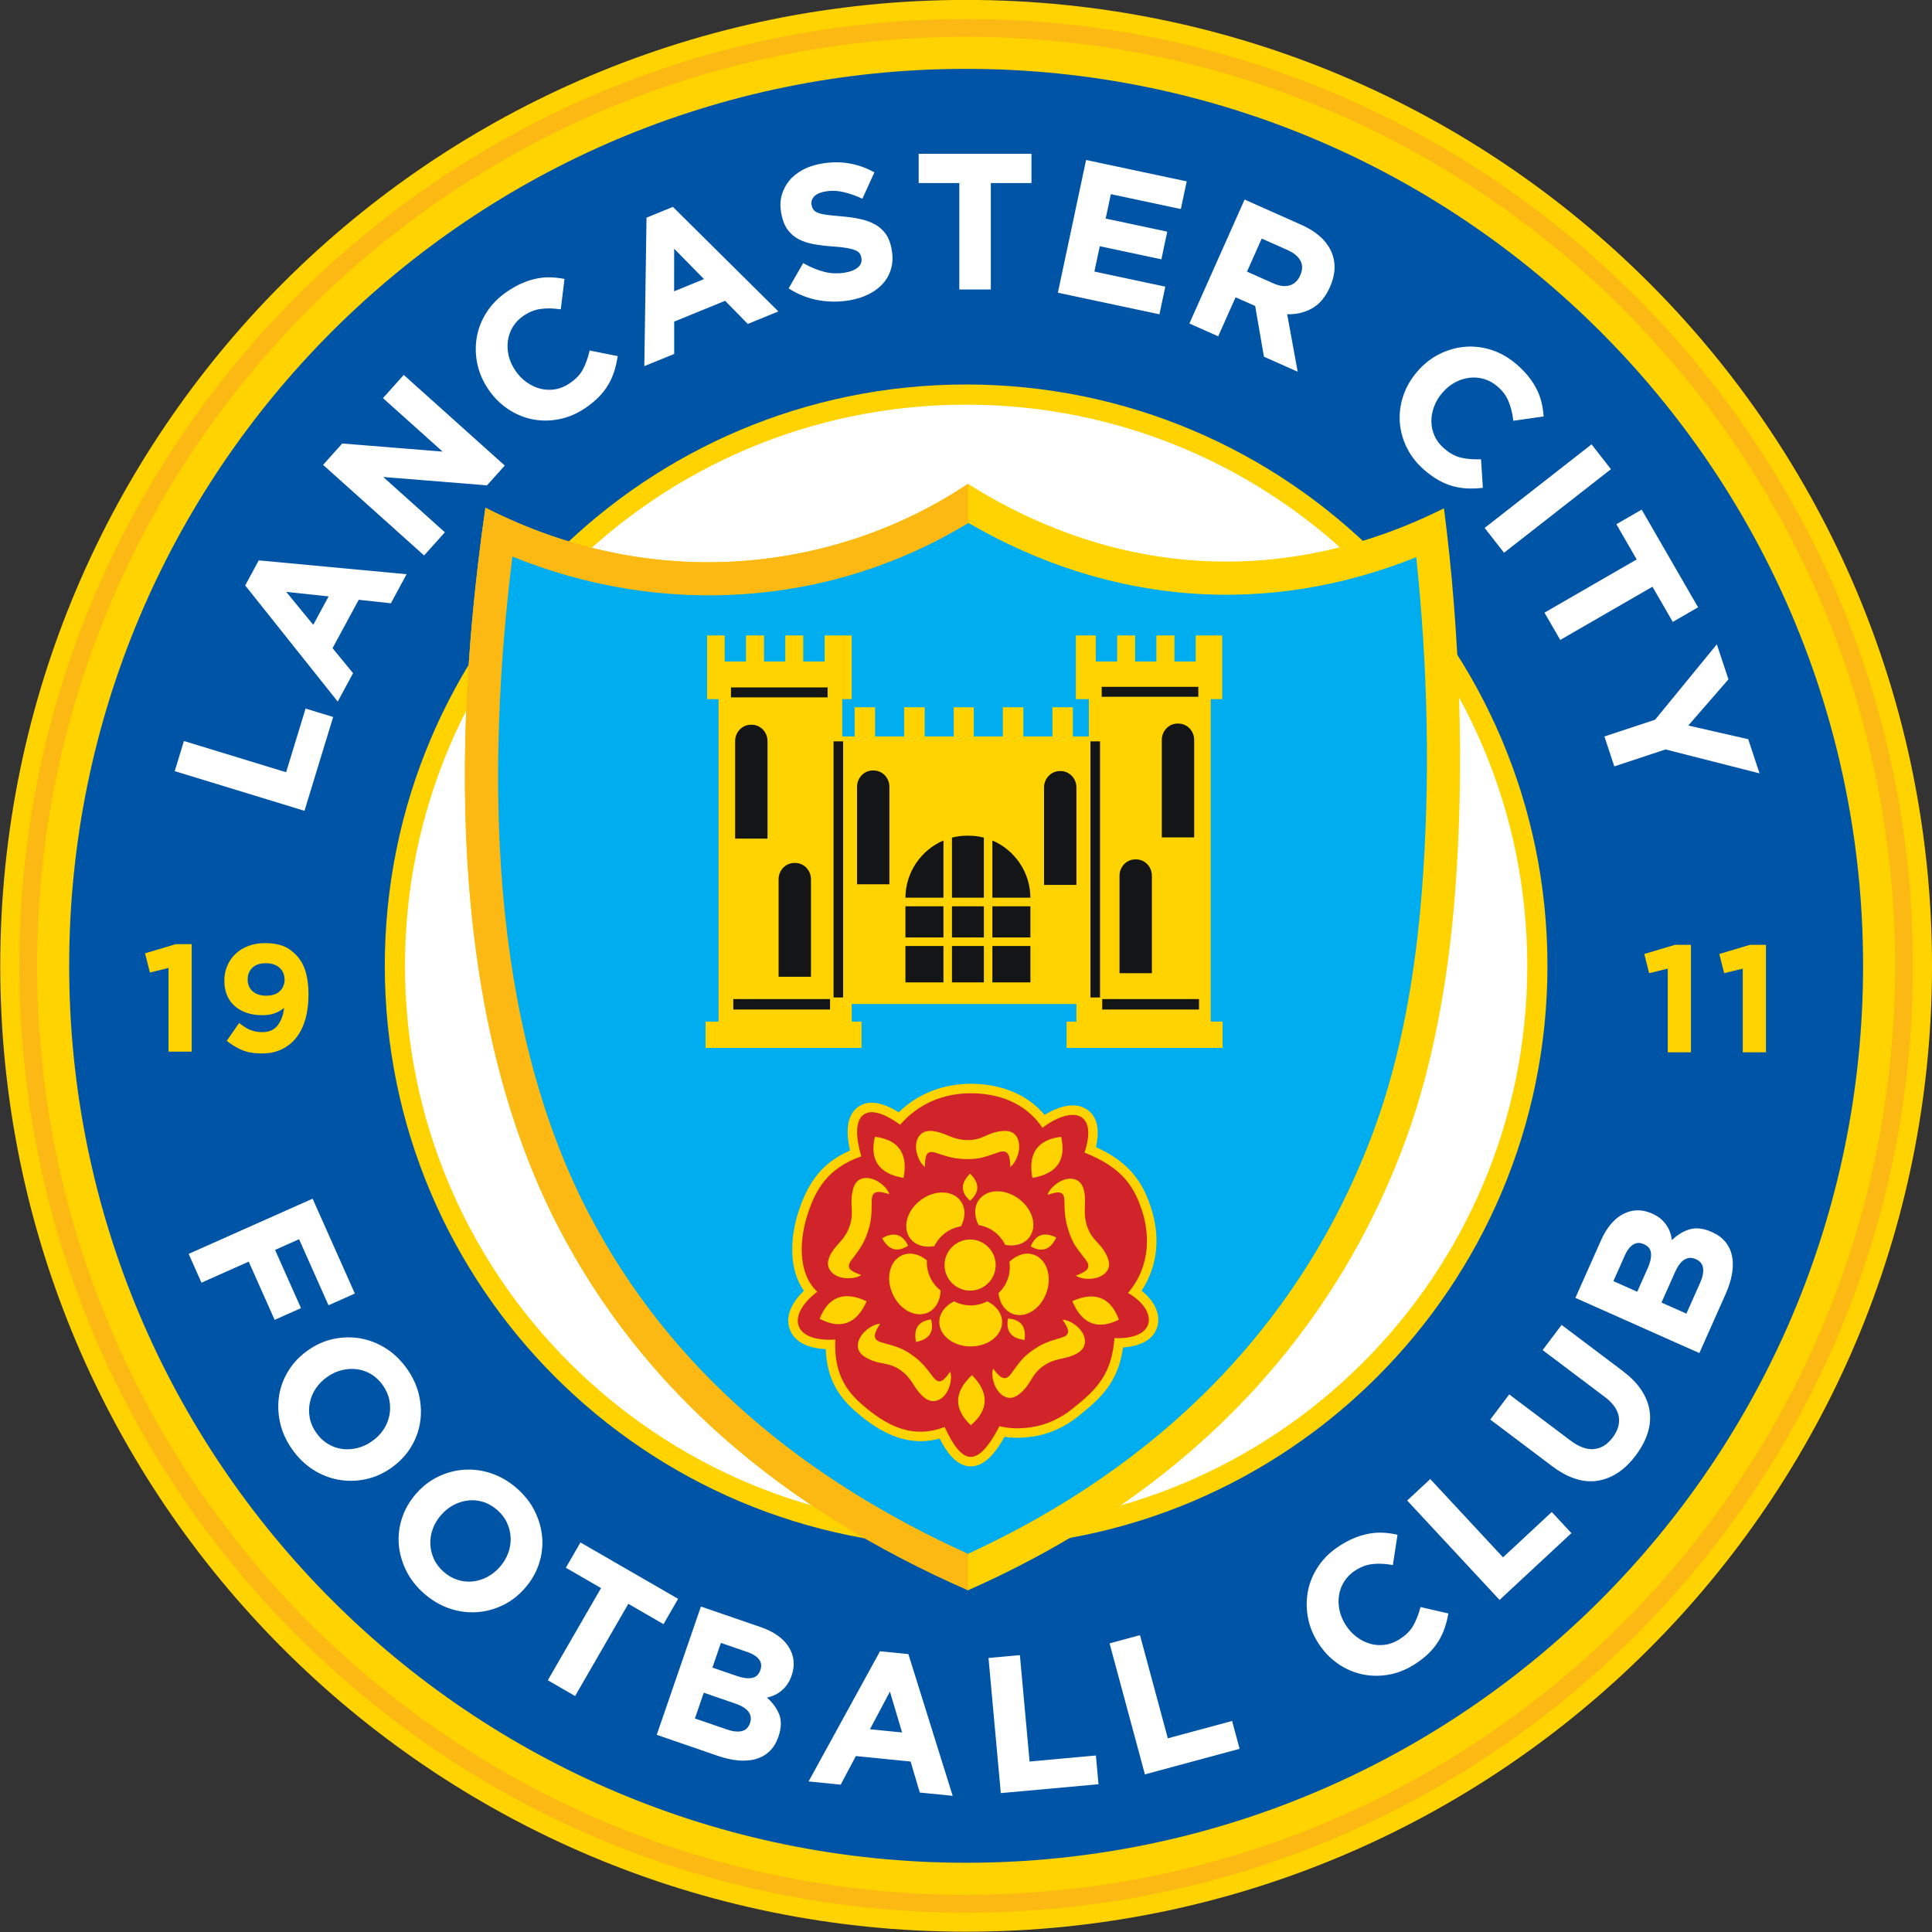 <?xml version="1.0" encoding="UTF-8"?>
<svg xmlns="http://www.w3.org/2000/svg" xmlns:xlink="http://www.w3.org/1999/xlink" width="567pt" height="567pt" viewBox="0 0 567 567" version="1.1">
<rect x="0" y="0" width="567" height="567" fill="#333333" stroke="none"/>
<g id="surface1">
<path style=" stroke:none;fill-rule:evenodd;fill:rgb(100%,82.812%,0%);fill-opacity:1;" d="M 283.535 -0.02 C 440.09 -0.02 567.004 126.891 567.004 283.445 C 567.004 439.996 440.09 566.91 283.535 566.91 C 126.984 566.91 0.07 439.996 0.07 283.445 C 0.07 126.891 126.984 -0.02 283.535 -0.02 Z M 283.535 -0.02 "/>
<path style=" stroke:none;fill-rule:evenodd;fill:rgb(98.827%,72.069%,7.446%);fill-opacity:1;" d="M 283.535 5.582 C 436.996 5.582 561.398 129.984 561.398 283.445 C 561.398 436.902 436.996 561.309 283.535 561.309 C 130.078 561.309 5.676 436.902 5.676 283.445 C 5.676 129.984 130.078 5.582 283.535 5.582 Z M 283.535 5.582 "/>
<path style=" stroke:none;fill-rule:evenodd;fill:rgb(100%,82.812%,0%);fill-opacity:1;" d="M 283.535 10.805 C 434.109 10.805 556.176 132.871 556.176 283.445 C 556.176 434.02 434.109 556.082 283.535 556.082 C 132.965 556.082 10.898 434.02 10.898 283.445 C 10.898 132.871 132.965 10.805 283.535 10.805 Z M 283.535 10.805 "/>
<path style=" stroke:none;fill-rule:evenodd;fill:rgb(0%,32.935%,64.647%);fill-opacity:1;" d="M 283.535 20.207 C 428.922 20.207 546.773 138.062 546.773 283.445 C 546.773 428.828 428.922 546.68 283.535 546.68 C 138.156 546.68 20.301 428.828 20.301 283.445 C 20.301 138.062 138.156 20.207 283.535 20.207 Z M 283.535 20.207 "/>
<path style=" stroke:none;fill-rule:evenodd;fill:rgb(100%,82.812%,0%);fill-opacity:1;" d="M 283.535 112.84 C 377.758 112.84 454.141 189.223 454.141 283.445 C 454.141 377.668 377.758 454.051 283.535 454.051 C 189.312 454.051 112.93 377.668 112.93 283.445 C 112.93 189.223 189.312 112.84 283.535 112.84 Z M 283.535 112.84 "/>
<path style=" stroke:none;fill-rule:evenodd;fill:rgb(100%,100%,100%);fill-opacity:1;" d="M 283.535 118.758 C 374.488 118.758 448.223 192.492 448.223 283.445 C 448.223 374.398 374.488 448.129 283.535 448.129 C 192.586 448.129 118.852 374.398 118.852 283.445 C 118.852 192.492 192.586 118.758 283.535 118.758 Z M 283.535 118.758 "/>
<path style=" stroke:none;fill-rule:evenodd;fill:rgb(100%,82.812%,0%);fill-opacity:1;" d="M 142.461 149.004 C 192.422 174.504 245.785 167.59 284.074 141.996 C 328.367 169.895 377.879 172.113 423.77 149.176 C 428.465 185.492 429.898 225.219 427.008 262.297 C 424.965 288.5 420.32 313.387 412.438 334.816 C 391.52 391.66 349.172 437.926 284.109 466.699 C 229.129 442.602 188.496 407.539 163.969 360.297 C 135.965 306.352 130.363 232.891 142.461 149.004 Z M 142.461 149.004 "/>
<path style=" stroke:none;fill-rule:evenodd;fill:rgb(98.827%,72.069%,7.446%);fill-opacity:1;" d="M 142.461 149.004 C 192.422 174.504 245.785 167.59 284.074 141.996 L 284.074 466.684 C 229.113 442.586 188.492 407.531 163.969 360.297 C 135.965 306.352 130.363 232.891 142.461 149.004 Z M 142.461 149.004 "/>
<path style=" stroke:none;fill-rule:evenodd;fill:rgb(0%,67.772%,93.359%);fill-opacity:1;" d="M 284.215 153.473 C 243.48 178.258 194.121 181.129 150.379 163.34 C 142.613 226.211 143.32 299.363 172.621 355.801 C 196.945 402.652 236.66 434.48 284.09 456.012 C 339.535 430.488 381.98 389.344 403.285 331.449 C 411.426 309.332 415.465 284.969 417.285 261.539 C 419.801 229.312 419.059 195.891 415.637 163.523 C 371.773 181.141 325.641 177.543 284.215 153.473 Z M 284.215 153.473 "/>
<path style=" stroke:none;fill-rule:evenodd;fill:rgb(100%,82.812%,0%);fill-opacity:1;" d="M 242.336 395.938 C 238.047 395.73 233.344 394.379 231.785 390.117 C 230.242 385.902 232.848 381.777 235.93 378.809 C 231.191 372.156 232.02 362.449 234.508 355.074 C 237.371 346.59 241.535 341.102 249.461 337.664 C 248.434 333.211 248.051 327.473 251.926 324.789 C 255.516 322.309 260.215 324.219 263.77 326.445 C 269.344 320.91 276.969 318.066 284.879 318.066 C 293.246 318.066 301.215 320.836 306.562 327.191 C 310.422 324.859 315.562 323.004 319.297 325.812 C 322.609 328.312 322.527 332.824 321.633 336.656 C 328.266 339.641 333.328 343.723 336.402 350.738 C 336.922 351.93 337.371 353.152 337.781 354.387 C 340.555 362.723 339.844 371.559 335.031 378.789 C 336.34 379.828 337.516 381.047 338.402 382.441 C 339.699 384.473 340.355 386.91 339.68 389.281 C 338.426 393.684 333.805 395.176 329.574 395.461 C 329.129 398.703 328.23 401.863 326.633 404.762 C 324.09 409.398 320.539 412.332 316.516 415.582 C 312.633 418.715 308.02 420.895 303.062 421.613 C 300.301 422.012 297.535 422.109 294.797 421.691 C 292.59 425.645 289.145 430.605 284.551 430.344 C 280.48 430.109 277.652 425.867 275.777 422.191 C 267.262 424.527 259.785 421.316 252.895 415.754 C 249.879 413.32 247.234 410.781 245.316 407.363 C 243.32 403.809 242.477 399.93 242.336 395.938 Z M 242.336 395.938 "/>
<path style=" stroke:none;fill-rule:evenodd;fill:rgb(82.031%,13.719%,16.479%);fill-opacity:1;" d="M 277.227 418.777 C 267.988 422.402 260.59 418.387 254.645 413.586 C 249.41 409.359 244.652 404.402 245.133 393.133 C 232.664 393.91 230.633 386.129 239.859 379.102 C 233.684 373.285 234.828 362.84 237.148 355.961 C 239.406 349.266 242.727 342.891 252.785 339.348 C 249.078 327.047 253.922 322.566 264.191 330.102 C 267.648 325.973 274.441 320.852 284.879 320.852 C 295.316 320.852 302.172 325.312 305.922 330.973 C 315.223 324.113 322.18 326.641 318.277 338.266 C 329.684 342.773 332.91 348.559 335.141 355.266 C 337.172 361.371 338.098 371.125 331.051 379.449 C 339.898 384.551 339.617 393.199 327.055 392.711 C 326.754 397.035 325.785 400.523 324.195 403.418 C 321.715 407.938 317.953 410.836 314.766 413.414 C 311.238 416.262 307.09 418.215 302.664 418.855 C 299.641 419.293 296.488 419.371 293.32 418.547 C 286.805 431.09 282.367 429.973 277.227 418.777 Z M 277.227 418.777 "/>
<path style=" stroke:none;fill-rule:evenodd;fill:rgb(100%,82.812%,0%);fill-opacity:1;" d="M 284.711 363.766 C 288.848 363.766 292.211 367.125 292.211 371.266 C 292.211 375.41 288.848 378.77 284.711 378.77 C 280.562 378.77 277.203 375.41 277.203 371.266 C 277.203 367.125 280.562 363.766 284.711 363.766 Z M 284.711 363.766 "/>
<path style=" stroke:none;fill-rule:evenodd;fill:rgb(100%,82.812%,0%);fill-opacity:1;" d="M 294.098 387.996 C 294.098 385.426 292.355 383.176 289.738 381.91 C 288.285 382.676 286.633 383.105 284.879 383.105 C 283.129 383.105 281.473 382.676 280.023 381.91 C 277.406 383.176 275.66 385.426 275.66 387.996 C 275.66 391.949 279.789 395.156 284.879 395.156 C 289.973 395.156 294.098 391.949 294.098 387.996 Z M 294.098 387.996 "/>
<path style=" stroke:none;fill-rule:evenodd;fill:rgb(100%,82.812%,0%);fill-opacity:1;" d="M 272.309 385.211 C 274.648 384.148 275.977 381.633 276.047 378.727 C 274.754 377.719 273.672 376.395 272.949 374.797 C 272.223 373.199 271.934 371.516 272.027 369.879 C 269.797 368.02 267.023 367.363 264.684 368.426 C 261.09 370.059 259.879 375.141 261.98 379.777 C 264.086 384.414 268.711 386.848 272.309 385.211 Z M 272.309 385.211 "/>
<path style=" stroke:none;fill-rule:evenodd;fill:rgb(100%,82.812%,0%);fill-opacity:1;" d="M 267.109 363.426 C 268.641 365.484 271.387 366.254 274.238 365.703 C 274.949 364.223 276.016 362.891 277.422 361.84 C 278.828 360.793 280.41 360.152 282.031 359.898 C 283.379 357.324 283.43 354.477 281.895 352.414 C 279.535 349.242 274.309 349.137 270.227 352.18 C 266.145 355.219 264.746 360.254 267.109 363.426 Z M 267.109 363.426 "/>
<path style=" stroke:none;fill-rule:evenodd;fill:rgb(100%,82.812%,0%);fill-opacity:1;" d="M 297.328 385.637 C 294.902 384.785 293.352 382.395 293.027 379.508 C 294.23 378.391 295.184 376.973 295.766 375.32 C 296.344 373.664 296.484 371.961 296.242 370.34 C 298.301 368.285 301.004 367.387 303.43 368.238 C 307.16 369.547 308.816 374.5 307.133 379.305 C 305.449 384.109 301.059 386.945 297.328 385.637 Z M 297.328 385.637 "/>
<path style=" stroke:none;fill-rule:evenodd;fill:rgb(100%,82.812%,0%);fill-opacity:1;" d="M 302.129 363.078 C 300.594 365.137 297.852 365.902 294.996 365.352 C 294.289 363.875 293.223 362.539 291.816 361.492 C 290.41 360.445 288.824 359.805 287.211 359.551 C 285.859 356.977 285.809 354.129 287.34 352.066 C 289.703 348.895 294.926 348.789 299.012 351.832 C 303.094 354.871 304.492 359.906 302.129 363.078 Z M 302.129 363.078 "/>
<path style=" stroke:none;fill-rule:evenodd;fill:rgb(100%,82.812%,0%);fill-opacity:1;" d="M 284.695 352.391 C 281.906 349.91 281.836 347.266 284.695 344.441 C 287.562 347.266 287.488 349.91 284.695 352.391 Z M 284.695 352.391 "/>
<path style=" stroke:none;fill-rule:evenodd;fill:rgb(100%,82.812%,0%);fill-opacity:1;" d="M 266.52 365.602 C 263.355 367.586 260.797 366.918 258.887 363.379 C 262.398 361.418 264.922 362.227 266.52 365.602 Z M 266.52 365.602 "/>
<path style=" stroke:none;fill-rule:evenodd;fill:rgb(100%,82.812%,0%);fill-opacity:1;" d="M 273.254 387.223 C 274.191 390.84 272.777 393.078 268.828 393.828 C 268.02 389.891 269.551 387.73 273.254 387.223 Z M 273.254 387.223 "/>
<path style=" stroke:none;fill-rule:evenodd;fill:rgb(100%,82.812%,0%);fill-opacity:1;" d="M 295.824 386.961 C 299.551 387.215 301.227 389.262 300.688 393.246 C 296.695 392.77 295.133 390.633 295.824 386.961 Z M 295.824 386.961 "/>
<path style=" stroke:none;fill-rule:evenodd;fill:rgb(100%,82.812%,0%);fill-opacity:1;" d="M 302.492 365.805 C 303.914 362.352 306.387 361.41 309.996 363.184 C 308.277 366.82 305.754 367.625 302.492 365.805 Z M 302.492 365.805 "/>
<path style=" stroke:none;fill-rule:evenodd;fill:rgb(100%,82.812%,0%);fill-opacity:1;" d="M 284.055 340.176 C 280.32 340.176 278.324 339.543 274.648 338.336 C 271.648 337.348 271.527 339.473 271.422 342.457 C 269.754 341.242 268.816 338.324 268.816 336.586 C 268.816 335.078 269.273 333.906 269.992 333.109 C 271.355 331.594 273.34 331.777 275.023 332.156 C 278.023 332.828 280.008 334.594 284.055 334.594 C 288.258 334.594 289.621 332.543 293.426 332.02 C 295.074 331.793 296.977 331.703 298.199 333.348 C 298.766 334.109 299.117 335.184 299.117 336.586 C 299.117 338.324 298.184 341.242 296.512 342.457 C 296.406 339.473 296.109 337.176 293.113 338.16 C 289.434 339.371 287.789 340.176 284.055 340.176 Z M 284.055 340.176 "/>
<path style=" stroke:none;fill-rule:evenodd;fill:rgb(100%,82.812%,0%);fill-opacity:1;" d="M 254.629 361.676 C 253.414 365.207 252.227 366.723 249.887 369.809 C 247.984 372.328 249.953 373.129 252.742 374.199 C 251.051 375.387 247.988 375.32 246.34 374.758 C 244.922 374.27 243.961 373.453 243.434 372.52 C 242.445 370.734 243.262 368.922 244.164 367.449 C 245.773 364.832 248.031 363.691 249.344 359.863 C 250.715 355.887 249.387 353.758 250.129 349.988 C 250.445 348.355 250.977 346.527 252.93 345.902 C 253.84 345.613 254.965 345.633 256.289 346.086 C 257.938 346.652 260.395 348.48 261.004 350.457 C 258.141 349.586 255.871 349.121 255.836 352.277 C 255.785 356.148 255.84 358.141 254.629 361.676 Z M 254.629 361.676 "/>
<path style=" stroke:none;fill-rule:evenodd;fill:rgb(100%,82.812%,0%);fill-opacity:1;" d="M 267.297 397.414 C 270.379 399.523 271.52 401.078 273.871 404.152 C 275.789 406.66 277.09 404.977 278.859 402.57 C 279.555 404.52 278.676 407.453 277.691 408.887 C 276.844 410.133 275.801 410.84 274.762 411.094 C 272.777 411.574 271.246 410.301 270.07 409.039 C 267.973 406.789 267.477 404.309 264.137 402.023 C 260.672 399.648 258.387 400.57 254.953 398.852 C 253.465 398.105 251.844 397.109 251.762 395.062 C 251.727 394.109 252.047 393.027 252.84 391.871 C 253.816 390.434 256.234 388.555 258.301 388.496 C 256.699 391.02 255.648 393.082 258.68 393.961 C 262.395 395.043 264.215 395.305 267.297 397.414 Z M 267.297 397.414 "/>
<path style=" stroke:none;fill-rule:evenodd;fill:rgb(100%,82.812%,0%);fill-opacity:1;" d="M 302.961 396.344 C 306.012 394.195 307.867 393.668 311.57 392.543 C 314.59 391.625 313.469 389.816 311.84 387.312 C 313.906 387.348 316.344 389.199 317.348 390.621 C 318.215 391.852 318.512 393.078 318.383 394.141 C 318.141 396.164 316.41 397.152 314.816 397.812 C 311.977 398.988 309.477 398.586 306.172 400.91 C 302.727 403.328 302.789 405.789 299.98 408.406 C 298.758 409.539 297.258 410.707 295.312 410.066 C 294.41 409.766 293.504 409.09 292.699 407.941 C 291.695 406.52 290.781 403.598 291.453 401.641 C 293.254 404.023 294.816 405.734 296.703 403.203 C 299.02 400.098 299.902 398.488 302.961 396.344 Z M 302.961 396.344 "/>
<path style=" stroke:none;fill-rule:evenodd;fill:rgb(100%,82.812%,0%);fill-opacity:1;" d="M 313.82 361.859 C 312.602 358.328 312.434 356.227 312.379 352.355 C 312.336 349.199 310.285 349.773 307.43 350.648 C 308.035 348.672 310.488 346.84 312.133 346.273 C 313.559 345.781 314.816 345.832 315.801 346.25 C 317.68 347.047 318.152 348.98 318.344 350.695 C 318.688 353.75 317.781 356.215 319.098 360.039 C 320.469 364.016 322.848 364.633 324.59 368.059 C 325.34 369.547 326.047 371.312 324.887 373.004 C 324.352 373.789 323.449 374.473 322.129 374.93 C 320.477 375.496 317.422 375.566 315.723 374.379 C 318.512 373.309 320.59 372.277 318.676 369.766 C 316.34 366.684 315.035 365.387 313.82 361.859 Z M 313.82 361.859 "/>
<path style=" stroke:none;fill-rule:evenodd;fill:rgb(100%,82.812%,0%);fill-opacity:1;" d="M 265.172 345.695 C 266.59 338.371 263.508 334.445 256.766 333.617 C 255.195 340.227 257.805 344.477 265.172 345.695 Z M 265.172 345.695 "/>
<path style=" stroke:none;fill-rule:evenodd;fill:rgb(100%,82.812%,0%);fill-opacity:1;" d="M 254.34 381.902 C 247.598 378.703 243.027 380.703 240.547 387.027 C 246.555 390.199 251.324 388.727 254.34 381.902 Z M 254.34 381.902 "/>
<path style=" stroke:none;fill-rule:evenodd;fill:rgb(100%,82.812%,0%);fill-opacity:1;" d="M 285.258 403.566 C 279.797 408.645 279.965 413.633 284.922 418.277 C 290.09 413.867 290.484 408.891 285.258 403.566 Z M 285.258 403.566 "/>
<path style=" stroke:none;fill-rule:evenodd;fill:rgb(100%,82.812%,0%);fill-opacity:1;" d="M 314.703 381.848 C 317.555 388.742 322.289 390.324 328.371 387.297 C 326.039 380.918 321.516 378.809 314.703 381.848 Z M 314.703 381.848 "/>
<path style=" stroke:none;fill-rule:evenodd;fill:rgb(100%,82.812%,0%);fill-opacity:1;" d="M 302.984 345.676 C 310.348 344.477 312.973 340.234 311.422 333.621 C 304.676 334.426 301.59 338.344 302.984 345.676 Z M 302.984 345.676 "/>
<path style=" stroke:none;fill-rule:evenodd;fill:rgb(100%,82.812%,0%);fill-opacity:1;" d="M 249.965 294.656 L 249.965 299.82 L 252.844 299.82 L 252.844 307.539 L 207.066 307.539 L 207.066 299.82 L 210.879 299.82 L 210.879 205.184 L 207.516 205.184 L 207.516 186.484 L 212.684 186.484 L 212.684 194.129 L 218.922 194.129 L 218.922 186.484 L 224.227 186.484 L 224.227 194.129 L 230.469 194.129 L 230.469 186.484 L 235.738 186.484 L 235.738 194.129 L 242.016 194.129 L 242.016 186.484 L 249.953 186.484 L 249.953 205.184 L 247.18 205.184 L 247.18 216.129 L 250.82 216.129 L 250.82 207.562 L 256.82 207.562 L 256.82 216.129 L 265.348 216.129 L 265.348 207.562 L 271.379 207.562 L 271.379 216.129 L 279.91 216.129 L 279.91 207.562 L 285.777 207.562 L 285.777 216.129 L 294.309 216.129 L 294.309 207.562 L 300.34 207.562 L 300.34 216.129 L 308.867 216.129 L 308.867 207.562 L 314.867 207.562 L 314.867 216.129 L 319.551 216.129 L 319.551 205.184 L 315.734 205.184 L 315.734 186.484 L 321.59 186.484 L 321.59 194.129 L 327.859 194.129 L 327.859 186.484 L 333.129 186.484 L 333.129 194.129 L 339.371 194.129 L 339.371 186.484 L 344.676 186.484 L 344.676 194.129 L 350.914 194.129 L 350.914 186.484 L 358.691 186.484 L 358.691 205.184 L 355.328 205.184 L 355.328 299.82 L 358.797 299.82 L 358.797 307.539 L 313.02 307.539 L 313.02 299.82 L 315.895 299.82 L 315.895 294.656 Z M 249.965 294.656 "/>
<path style=" stroke:none;fill-rule:evenodd;fill:rgb(7.835%,8.228%,8.617%);fill-opacity:1;" d="M 214.523 204.66 L 242.887 204.66 L 242.887 201.746 L 214.523 201.746 Z M 214.523 204.66 "/>
<path style=" stroke:none;fill-rule:evenodd;fill:rgb(7.835%,8.228%,8.617%);fill-opacity:1;" d="M 215.203 296.27 L 243.602 296.27 L 243.602 293.211 L 215.203 293.211 Z M 215.203 296.27 "/>
<path style=" stroke:none;fill-rule:evenodd;fill:rgb(7.835%,8.228%,8.617%);fill-opacity:1;" d="M 215.746 246.105 L 225.246 246.105 L 225.246 217.488 C 225.246 214.855 223.172 212.699 220.637 212.699 L 220.359 212.699 C 217.82 212.699 215.746 214.855 215.746 217.488 Z M 215.746 246.105 "/>
<path style=" stroke:none;fill-rule:evenodd;fill:rgb(7.835%,8.228%,8.617%);fill-opacity:1;" d="M 228.504 286.66 L 238.004 286.66 L 238.004 258.043 C 238.004 255.41 235.926 253.254 233.391 253.254 L 233.113 253.254 C 230.578 253.254 228.504 255.41 228.504 258.043 Z M 228.504 286.66 "/>
<path style=" stroke:none;fill-rule:evenodd;fill:rgb(7.835%,8.228%,8.617%);fill-opacity:1;" d="M 251.523 259.523 L 261.023 259.523 L 261.023 230.906 C 261.023 228.273 258.949 226.121 256.41 226.121 L 256.133 226.121 C 253.598 226.121 251.523 228.273 251.523 230.906 Z M 251.523 259.523 "/>
<path style=" stroke:none;fill-rule:evenodd;fill:rgb(7.835%,8.228%,8.617%);fill-opacity:1;" d="M 279.383 275.117 L 288.746 275.117 L 288.746 265.98 L 279.383 265.98 Z M 276.887 265.98 L 265.723 265.98 L 265.723 275.117 L 276.887 275.117 Z M 276.887 277.637 L 265.723 277.637 L 265.723 288.312 L 276.887 288.312 Z M 279.383 288.312 L 288.746 288.312 L 288.746 277.637 L 279.383 277.637 Z M 302.402 277.637 L 291.238 277.637 L 291.238 288.312 L 302.402 288.312 Z M 302.402 265.98 L 291.238 265.98 L 291.238 275.117 L 302.402 275.117 Z M 291.238 246.668 L 291.238 263.457 L 302.402 263.457 C 302.359 255.922 297.754 249.426 291.238 246.668 Z M 279.383 263.457 L 288.742 263.457 L 288.742 245.82 C 287.312 245.449 285.812 245.254 284.27 245.254 L 283.855 245.254 C 282.312 245.254 280.812 245.449 279.383 245.82 Z M 265.723 263.457 L 276.887 263.457 L 276.887 246.668 C 270.379 249.426 265.766 255.922 265.723 263.457 Z M 265.723 263.457 "/>
<path style=" stroke:none;fill-rule:evenodd;fill:rgb(7.835%,8.228%,8.617%);fill-opacity:1;" d="M 323.324 204.484 L 351.684 204.484 L 351.684 201.57 L 323.324 201.57 Z M 323.324 204.484 "/>
<path style=" stroke:none;fill-rule:evenodd;fill:rgb(7.835%,8.228%,8.617%);fill-opacity:1;" d="M 320.023 292.734 L 322.832 292.734 L 322.832 217.574 L 320.023 217.574 Z M 320.023 292.734 "/>
<path style=" stroke:none;fill-rule:evenodd;fill:rgb(7.835%,8.228%,8.617%);fill-opacity:1;" d="M 244.633 292.734 L 247.441 292.734 L 247.441 217.574 L 244.633 217.574 Z M 244.633 292.734 "/>
<path style=" stroke:none;fill-rule:evenodd;fill:rgb(7.835%,8.228%,8.617%);fill-opacity:1;" d="M 323.484 296.27 L 351.883 296.27 L 351.883 293.211 L 323.484 293.211 Z M 323.484 296.27 "/>
<path style=" stroke:none;fill-rule:evenodd;fill:rgb(7.835%,8.228%,8.617%);fill-opacity:1;" d="M 350.465 245.754 L 340.965 245.754 L 340.965 217.141 C 340.965 214.504 343.039 212.352 345.574 212.352 L 345.852 212.352 C 348.387 212.352 350.465 214.504 350.465 217.141 Z M 350.465 245.754 "/>
<path style=" stroke:none;fill-rule:evenodd;fill:rgb(7.835%,8.228%,8.617%);fill-opacity:1;" d="M 338.055 285.613 L 328.555 285.613 L 328.555 256.996 C 328.555 254.363 330.629 252.211 333.172 252.211 L 333.445 252.211 C 335.98 252.211 338.055 254.363 338.055 256.996 Z M 338.055 285.613 "/>
<path style=" stroke:none;fill-rule:evenodd;fill:rgb(7.835%,8.228%,8.617%);fill-opacity:1;" d="M 315.906 259.699 L 306.406 259.699 L 306.406 231.082 C 306.406 228.449 308.48 226.293 311.016 226.293 L 311.297 226.293 C 313.828 226.293 315.906 228.449 315.906 231.082 Z M 315.906 259.699 "/>
<path style=" stroke:none;fill-rule:evenodd;fill:rgb(100%,82.812%,0%);fill-opacity:1;" d="M 42.566 279.777 L 43.996 285.414 L 49.461 284.07 L 49.461 308.637 L 56.258 308.637 L 56.258 277.094 L 51.559 277.094 Z M 42.566 279.777 "/>
<path style=" stroke:none;fill-rule:evenodd;fill:rgb(100%,82.812%,0%);fill-opacity:1;" d="M 90.535 292.035 C 90.535 290.484 90.445 289.098 90.266 287.875 C 90.09 286.652 89.84 285.562 89.508 284.609 C 89.18 283.656 88.789 282.82 88.344 282.102 C 87.895 281.387 87.391 280.746 86.82 280.18 C 86.227 279.582 85.613 279.07 84.988 278.637 C 84.363 278.203 83.691 277.852 82.977 277.586 C 82.258 277.316 81.477 277.113 80.629 276.98 C 79.773 276.848 78.832 276.781 77.785 276.781 C 76.023 276.781 74.406 277.055 72.93 277.605 C 71.457 278.16 70.191 278.926 69.148 279.91 C 68.105 280.895 67.293 282.059 66.715 283.402 C 66.129 284.742 65.84 286.203 65.84 287.785 C 65.84 289.398 66.098 290.828 66.621 292.082 C 67.145 293.332 67.898 294.395 68.883 295.258 C 69.867 296.121 71.043 296.785 72.414 297.25 C 73.789 297.711 75.328 297.941 77.023 297.941 C 78.395 297.941 79.605 297.75 80.648 297.359 C 81.691 296.973 82.602 296.449 83.379 295.793 C 83.137 297.914 82.504 299.629 81.477 300.941 C 80.445 302.254 78.965 302.91 77.023 302.91 C 75.68 302.91 74.488 302.691 73.445 302.262 C 72.402 301.828 71.312 301.148 70.18 300.223 L 66.555 305.457 C 67.898 306.562 69.379 307.457 70.984 308.145 C 72.594 308.828 74.547 309.172 76.844 309.172 C 79.086 309.172 81.051 308.754 82.754 307.918 C 84.453 307.086 85.879 305.922 87.023 304.43 C 88.172 302.938 89.043 301.141 89.641 299.039 C 90.238 296.934 90.535 294.602 90.535 292.035 Z M 83.512 287.516 C 83.512 288.891 83.043 290.016 82.102 290.895 C 81.164 291.773 79.844 292.215 78.141 292.215 C 76.441 292.215 75.109 291.781 74.137 290.918 C 73.168 290.051 72.684 288.902 72.684 287.473 C 72.684 286.039 73.145 284.887 74.07 284.004 C 74.996 283.125 76.309 282.684 78.008 282.684 C 79.738 282.684 81.09 283.133 82.059 284.027 C 83.027 284.922 83.512 286.086 83.512 287.516 Z M 83.512 287.516 "/>
<path style=" stroke:none;fill-rule:evenodd;fill:rgb(100%,82.812%,0%);fill-opacity:1;" d="M 482.562 279.973 L 483.992 285.609 L 489.453 284.27 L 489.453 308.832 L 496.254 308.832 L 496.254 277.289 L 491.555 277.289 Z M 482.562 279.973 "/>
<path style=" stroke:none;fill-rule:evenodd;fill:rgb(100%,82.812%,0%);fill-opacity:1;" d="M 504.578 279.973 L 506.008 285.609 L 511.465 284.27 L 511.465 308.832 L 518.266 308.832 L 518.266 277.289 L 513.57 277.289 Z M 504.578 279.973 "/>
<path style=" stroke:none;fill-rule:evenodd;fill:rgb(100%,100%,100%);fill-opacity:1;" d="M 83.969 226.637 L 89.68 207.949 L 97.777 210.422 L 89.359 237.957 L 51.277 226.312 L 53.98 217.469 Z M 105.277 176.023 L 97.594 190.23 L 103.621 197.562 L 99.117 205.898 L 71.961 171.816 L 75.934 164.457 L 119.328 168.52 L 114.715 177.051 Z M 96.441 175.035 L 84.008 173.703 L 91.93 183.375 Z M 112.473 139.984 L 130.559 156.215 L 124.461 163.016 L 94.816 136.422 L 100.441 130.156 L 129.898 132.539 L 112.391 116.836 L 118.496 110.031 L 148.137 136.629 L 142.922 142.438 Z M 181.234 104.809 C 181.008 106.234 180.688 107.645 180.254 109.02 C 179.82 110.379 179.234 111.68 178.512 112.906 C 177.742 114.215 176.801 115.406 175.742 116.492 C 174.527 117.738 173.133 118.836 171.691 119.809 C 169.363 121.375 166.816 122.496 164.059 123.031 C 161.465 123.539 158.844 123.57 156.254 123.051 C 153.664 122.535 151.266 121.504 149.07 120.039 C 146.773 118.504 144.863 116.543 143.316 114.254 L 143.254 114.16 C 141.715 111.879 140.617 109.379 140.062 106.68 C 139.531 104.094 139.477 101.473 139.941 98.875 C 140.414 96.238 141.426 93.785 142.883 91.539 C 144.465 89.102 146.551 87.109 148.949 85.492 C 150.355 84.543 151.844 83.691 153.406 83.031 C 154.746 82.469 156.141 82.012 157.57 81.734 C 158.879 81.477 160.203 81.359 161.535 81.395 C 162.824 81.43 164.109 81.566 165.379 81.816 L 165.664 81.871 L 164.578 90.793 L 164.262 90.746 C 162.41 90.484 160.516 90.418 158.656 90.668 C 156.855 90.914 155.203 91.621 153.699 92.633 C 152.422 93.496 151.348 94.566 150.539 95.879 C 149.766 97.137 149.266 98.5 149.062 99.961 C 148.852 101.445 148.941 102.93 149.281 104.387 C 149.645 105.93 150.301 107.363 151.188 108.676 L 151.254 108.77 C 152.141 110.09 153.23 111.238 154.527 112.164 C 155.754 113.035 157.09 113.688 158.547 114.066 C 159.969 114.438 161.422 114.492 162.879 114.262 C 164.422 114.016 165.84 113.41 167.129 112.539 C 168.699 111.48 170.148 110.141 171.047 108.453 C 171.93 106.793 172.547 104.988 172.969 103.16 L 173.039 102.863 L 181.281 104.512 Z M 212.816 88.281 L 197.859 94.387 L 197.863 103.879 L 189.09 107.457 L 189.738 63.883 L 197.484 60.719 L 228.438 91.402 L 219.461 95.066 Z M 206.613 81.91 L 197.852 72.988 L 197.84 85.492 Z M 261.711 73.297 C 262.023 75.098 262.035 76.945 261.555 78.719 C 261.109 80.355 260.34 81.828 259.227 83.109 C 258.066 84.441 256.641 85.48 255.074 86.285 C 253.297 87.199 251.359 87.777 249.391 88.125 C 246.391 88.652 243.363 88.645 240.359 88.137 C 237.262 87.609 234.367 86.465 231.703 84.793 L 231.449 84.633 L 235.715 77.207 L 235.98 77.359 C 237.863 78.406 239.855 79.25 241.941 79.789 C 243.98 80.316 246.059 80.344 248.129 79.98 C 249.43 79.75 250.922 79.305 251.902 78.371 C 252.676 77.641 252.984 76.77 252.801 75.719 L 252.781 75.609 C 252.699 75.152 252.547 74.711 252.273 74.332 C 251.984 73.922 251.488 73.645 251.039 73.457 C 250.266 73.129 249.363 72.934 248.539 72.789 C 247.191 72.555 245.797 72.43 244.426 72.332 C 242.551 72.207 240.672 72 238.816 71.66 C 237.258 71.375 235.715 70.906 234.316 70.16 C 233.008 69.465 231.93 68.5 231.074 67.293 C 230.09 65.902 229.559 64.191 229.266 62.527 L 229.246 62.418 C 228.945 60.723 228.953 59.004 229.402 57.336 C 229.828 55.758 230.566 54.328 231.602 53.062 C 232.691 51.73 234.047 50.68 235.551 49.859 C 237.238 48.949 239.074 48.371 240.961 48.039 C 243.645 47.562 246.395 47.473 249.094 47.93 C 251.652 48.363 254.09 49.211 256.363 50.449 L 256.621 50.59 L 253.09 58.316 L 252.805 58.188 C 251.039 57.391 249.195 56.73 247.301 56.316 C 245.641 55.953 243.961 55.879 242.277 56.176 C 241.117 56.379 239.727 56.789 238.906 57.695 C 238.297 58.375 238.004 59.141 238.164 60.051 L 238.184 60.16 C 238.273 60.672 238.449 61.172 238.77 61.586 C 239.102 62.023 239.637 62.309 240.145 62.496 C 240.977 62.809 241.941 62.969 242.82 63.074 C 244.254 63.25 245.688 63.383 247.121 63.508 C 248.988 63.664 250.859 63.914 252.684 64.332 C 254.203 64.68 255.699 65.207 257.047 66.004 C 258.262 66.727 259.285 67.672 260.074 68.852 C 260.934 70.145 261.422 71.668 261.688 73.188 Z M 290.789 53.715 L 290.789 84.957 L 281.539 84.957 L 281.539 53.715 L 269.613 53.715 L 269.613 45.137 L 302.715 45.137 L 302.715 53.715 Z M 326.012 56.977 L 324.488 64.141 L 342.562 67.984 L 340.84 76.102 L 322.762 72.258 L 321.18 79.695 L 341.992 84.121 L 340.27 92.238 L 310.465 85.902 L 318.742 46.949 L 348.273 53.227 L 346.551 61.344 Z M 368.367 89.805 L 362.617 87.246 L 357.516 98.703 L 349.062 94.941 L 365.262 58.562 L 381.922 65.977 C 385.535 67.59 388.934 69.988 390.633 73.684 C 392.238 77.168 391.855 80.77 390.32 84.219 L 390.273 84.32 C 389.113 86.922 387.41 89.242 384.859 90.609 C 382.637 91.801 380.254 92.305 377.754 92.211 L 380.84 109.09 L 370.938 104.68 Z M 370.289 70.008 L 365.969 79.715 L 373.66 83.141 C 375.172 83.812 376.91 84.25 378.531 83.742 C 379.973 83.285 380.93 82.293 381.539 80.922 L 381.586 80.82 C 382.215 79.41 382.41 77.934 381.664 76.531 C 380.867 75.031 379.344 74.039 377.836 73.363 Z M 434.891 143.199 C 433.461 143.352 432.012 143.406 430.566 143.344 C 429.145 143.277 427.738 143.047 426.363 142.668 C 424.902 142.266 423.508 141.664 422.184 140.922 C 420.664 140.07 419.246 139.008 417.934 137.867 C 415.816 136.023 414.074 133.855 412.844 131.328 C 411.684 128.953 410.973 126.43 410.805 123.793 C 410.633 121.164 411.012 118.57 411.855 116.078 C 412.746 113.461 414.145 111.105 415.961 109.023 L 416.027 108.938 C 417.84 106.859 419.965 105.148 422.426 103.918 C 424.797 102.734 427.301 102.004 429.934 101.781 C 432.605 101.551 435.234 101.898 437.785 102.723 C 440.547 103.617 443.008 105.117 445.195 107.016 C 446.473 108.129 447.684 109.348 448.723 110.688 C 449.617 111.836 450.422 113.062 451.055 114.371 C 451.641 115.566 452.098 116.82 452.406 118.113 C 452.711 119.367 452.906 120.645 452.996 121.934 L 453.016 122.227 L 444.121 123.488 L 444.086 123.168 C 443.855 121.312 443.43 119.465 442.703 117.734 C 442.004 116.055 440.891 114.641 439.523 113.453 C 438.363 112.445 437.047 111.684 435.57 111.242 C 434.156 110.82 432.715 110.688 431.246 110.871 C 429.758 111.051 428.348 111.52 427.027 112.23 C 425.633 112.98 424.422 113.984 423.379 115.18 L 423.305 115.262 C 422.262 116.465 421.43 117.812 420.879 119.309 C 420.352 120.715 420.062 122.18 420.078 123.68 C 420.09 125.152 420.41 126.57 421.008 127.914 C 421.645 129.34 422.598 130.551 423.773 131.574 C 425.203 132.82 426.871 133.871 428.734 134.305 C 430.566 134.73 432.469 134.852 434.344 134.793 L 434.648 134.781 L 435.191 143.168 Z M 441.402 162.219 L 435.711 154.93 L 467.09 130.41 L 472.781 137.699 Z M 484.961 172.191 L 457.898 187.812 L 453.273 179.801 L 480.336 164.18 L 474.367 153.852 L 481.797 149.562 L 498.348 178.23 L 490.922 182.52 Z M 488.805 219.945 L 473.762 224.918 L 470.859 216.137 L 485.742 211.215 L 503.855 189.09 L 507.258 199.367 L 495.48 212.926 L 513.07 216.945 L 516.383 226.961 Z M 488.805 219.945 "/>
<path style=" stroke:none;fill-rule:evenodd;fill:rgb(100%,100%,100%);fill-opacity:1;" d="M 87.777 363.684 L 80.727 366.824 L 88.336 383.906 L 80.602 387.352 L 72.992 370.266 L 59.129 376.438 L 55.367 367.988 L 91.746 351.789 L 104.141 379.629 L 96.406 383.07 Z M 114.727 430.859 C 112.465 432.441 109.973 433.566 107.266 434.137 C 104.66 434.684 102.008 434.738 99.383 434.277 C 96.703 433.805 94.203 432.785 91.902 431.324 C 89.43 429.754 87.383 427.691 85.707 425.297 C 84.035 422.914 82.797 420.289 82.176 417.438 C 81.605 414.797 81.492 412.121 81.934 409.457 C 82.367 406.836 83.316 404.395 84.734 402.148 C 86.207 399.812 88.121 397.863 90.379 396.285 L 90.473 396.219 C 92.734 394.633 95.227 393.508 97.93 392.941 C 100.535 392.395 103.188 392.336 105.812 392.801 C 108.496 393.273 110.996 394.293 113.297 395.75 C 115.766 397.32 117.812 399.383 119.492 401.777 C 121.16 404.164 122.398 406.785 123.02 409.641 C 123.59 412.277 123.711 414.957 123.262 417.621 C 122.828 420.242 121.879 422.684 120.465 424.93 C 118.992 427.266 117.074 429.211 114.816 430.793 Z M 109.102 423.023 L 109.195 422.961 C 110.504 422.043 111.629 420.93 112.516 419.602 C 113.367 418.332 113.965 416.945 114.266 415.445 C 114.57 413.953 114.562 412.445 114.277 410.945 C 113.973 409.367 113.32 407.922 112.398 406.605 C 111.477 405.289 110.348 404.152 108.969 403.32 C 107.688 402.543 106.301 402.039 104.812 401.844 C 103.324 401.648 101.82 401.746 100.359 402.098 C 98.816 402.469 97.391 403.145 96.094 404.055 L 96.004 404.117 C 94.695 405.031 93.57 406.148 92.68 407.477 C 91.836 408.746 91.234 410.133 90.93 411.629 C 90.629 413.117 90.629 414.617 90.902 416.109 C 91.203 417.699 91.871 419.152 92.797 420.469 C 93.715 421.781 94.844 422.898 96.215 423.734 C 97.496 424.52 98.887 425.035 100.383 425.234 C 101.871 425.43 103.379 425.332 104.84 424.98 C 106.379 424.605 107.805 423.934 109.102 423.023 Z M 154.035 466.105 C 152.227 468.191 150.078 469.887 147.594 471.09 C 145.188 472.254 142.641 472.949 139.977 473.133 C 137.262 473.324 134.59 472.941 132.004 472.082 C 129.227 471.156 126.738 469.648 124.535 467.73 C 122.34 465.82 120.504 463.574 119.211 460.957 C 118.016 458.535 117.258 455.965 117.039 453.273 C 116.828 450.625 117.16 448.027 117.988 445.504 C 118.852 442.883 120.238 440.527 122.051 438.449 L 122.121 438.363 C 123.934 436.277 126.086 434.582 128.566 433.379 C 130.973 432.215 133.52 431.52 136.18 431.336 C 138.898 431.145 141.57 431.527 144.156 432.387 C 146.934 433.312 149.422 434.82 151.629 436.738 C 153.824 438.648 155.66 440.895 156.953 443.512 C 158.145 445.934 158.902 448.504 159.121 451.195 C 159.336 453.844 159.004 456.441 158.172 458.965 C 157.309 461.586 155.922 463.938 154.109 466.02 Z M 146.688 459.863 L 146.762 459.781 C 147.809 458.574 148.629 457.219 149.172 455.719 C 149.688 454.281 149.93 452.789 149.863 451.262 C 149.797 449.738 149.426 448.277 148.785 446.895 C 148.109 445.434 147.129 444.191 145.914 443.137 C 144.699 442.082 143.328 441.254 141.789 440.777 C 140.359 440.336 138.891 440.18 137.402 440.352 C 135.902 440.523 134.477 440.977 133.141 441.676 C 131.734 442.41 130.516 443.406 129.473 444.605 L 129.398 444.688 C 128.352 445.895 127.531 447.246 126.992 448.75 C 126.473 450.188 126.23 451.68 126.297 453.203 C 126.363 454.723 126.723 456.176 127.355 457.559 C 128.027 459.027 129.031 460.273 130.246 461.332 C 131.453 462.383 132.82 463.191 134.352 463.672 C 135.789 464.125 137.262 464.289 138.758 464.117 C 140.258 463.945 141.684 463.492 143.02 462.793 C 144.426 462.059 145.645 461.062 146.688 459.863 Z M 184.402 470.688 L 168.781 497.746 L 160.77 493.121 L 176.391 466.062 L 166.062 460.098 L 170.352 452.672 L 199.02 469.223 L 194.73 476.652 Z M 225.078 498.207 C 226.566 499.531 227.84 501.102 228.609 502.957 C 229.504 505.113 229.215 507.461 228.473 509.613 L 228.434 509.723 C 227.887 511.309 227.066 512.785 225.844 513.957 C 224.699 515.055 223.344 515.809 221.812 516.242 C 220.141 516.715 218.379 516.801 216.648 516.645 C 214.609 516.461 212.598 515.969 210.664 515.305 L 192.738 509.133 L 205.703 471.48 L 223.211 477.504 C 226.422 478.613 229.586 480.379 231.449 483.316 C 233.121 485.945 233.34 488.766 232.336 491.699 L 232.297 491.805 C 231.965 492.777 231.508 493.734 230.887 494.559 C 230.348 495.273 229.723 495.914 229.008 496.453 C 228.336 496.965 227.594 497.379 226.805 497.688 C 226.242 497.906 225.664 498.082 225.078 498.207 Z M 211.574 482.156 L 209.078 489.398 L 216.301 491.887 C 217.676 492.359 219.297 492.715 220.746 492.426 C 221.988 492.18 222.723 491.363 223.129 490.188 L 223.164 490.082 C 223.535 489.008 223.473 487.992 222.805 487.059 C 222.008 485.945 220.586 485.262 219.324 484.828 Z M 206.547 496.77 L 203.938 504.332 L 213.336 507.562 C 214.688 508.031 216.301 508.379 217.727 508.035 C 218.961 507.738 219.684 506.895 220.09 505.723 L 220.129 505.617 C 220.512 504.496 220.402 503.449 219.742 502.461 C 218.895 501.195 217.059 500.391 215.672 499.914 Z M 267.242 516.969 L 251.172 515.367 L 246.73 523.758 L 237.301 522.816 L 258.266 484.609 L 266.59 485.438 L 279.59 527.039 L 269.938 526.074 Z M 264.742 508.438 L 261.176 496.453 L 255.309 507.496 Z M 302.16 516.973 L 321.621 515.199 L 322.387 523.633 L 293.715 526.242 L 290.105 486.582 L 299.316 485.746 Z M 342.73 510.16 L 361.598 505.07 L 363.801 513.242 L 336.004 520.742 L 325.633 482.297 L 334.562 479.887 Z M 425.012 473.812 C 424.746 475.23 424.383 476.633 423.906 477.996 C 423.438 479.34 422.809 480.621 422.051 481.828 C 421.246 483.109 420.27 484.277 419.18 485.328 C 417.926 486.539 416.504 487.594 415.031 488.523 C 412.656 490.023 410.078 491.066 407.305 491.52 C 404.699 491.949 402.078 491.902 399.504 491.309 C 396.93 490.715 394.562 489.613 392.414 488.082 C 390.164 486.48 388.309 484.461 386.836 482.129 L 386.773 482.031 C 385.305 479.707 384.277 477.176 383.805 474.461 C 383.352 471.859 383.379 469.242 383.914 466.656 C 384.465 464.035 385.551 461.613 387.074 459.41 C 388.723 457.023 390.867 455.094 393.316 453.547 C 394.754 452.641 396.262 451.832 397.844 451.219 C 399.203 450.695 400.609 450.281 402.047 450.047 C 403.355 449.832 404.691 449.75 406.02 449.824 C 407.305 449.898 408.59 450.074 409.848 450.359 L 410.133 450.422 L 408.781 459.309 L 408.469 459.254 C 406.621 458.938 404.73 458.812 402.867 459.012 C 401.055 459.203 399.383 459.859 397.852 460.828 C 396.551 461.648 395.445 462.691 394.598 463.977 C 393.789 465.211 393.246 466.559 393.004 468.012 C 392.746 469.488 392.789 470.98 393.09 472.441 C 393.406 473.996 394.02 475.449 394.863 476.789 L 394.926 476.883 C 395.777 478.23 396.828 479.41 398.102 480.375 C 399.297 481.277 400.617 481.973 402.059 482.395 C 403.473 482.805 404.922 482.902 406.383 482.715 C 407.93 482.52 409.367 481.953 410.684 481.121 C 412.285 480.109 413.773 478.816 414.723 477.152 C 415.656 475.523 416.32 473.734 416.801 471.922 L 416.879 471.629 L 425.066 473.516 Z M 441.102 457.047 L 455.414 443.742 L 461.18 449.945 L 440.09 469.543 L 412.98 440.371 L 419.754 434.074 Z M 476.211 402.332 C 478.324 403.926 480.32 405.82 481.773 408.055 C 483.004 409.945 483.852 412.016 484.152 414.254 C 484.445 416.449 484.195 418.617 483.508 420.719 C 482.746 423.047 481.523 425.195 480.055 427.148 C 477.238 430.883 473.605 433.812 468.883 434.566 C 463.984 435.352 459.324 433.164 455.496 430.277 L 437.359 416.609 L 442.926 409.223 L 460.887 422.758 C 462.84 424.23 465.277 425.52 467.805 425.27 C 470.129 425.043 471.895 423.723 473.27 421.895 C 474.633 420.09 475.449 418.035 475.074 415.758 C 474.672 413.301 472.82 411.359 470.906 409.922 L 452.727 396.219 L 458.297 388.832 Z M 490.66 363.93 C 492.109 362.562 493.785 361.434 495.699 360.828 C 497.922 360.125 500.242 360.617 502.32 361.543 L 502.422 361.59 C 503.961 362.27 505.355 363.219 506.414 364.535 C 507.41 365.773 508.039 367.191 508.34 368.754 C 508.672 370.461 508.594 372.227 508.289 373.934 C 507.934 375.945 507.266 377.91 506.434 379.777 L 498.723 397.098 L 462.344 380.898 L 469.871 363.988 C 471.258 360.883 473.289 357.891 476.383 356.281 C 479.145 354.848 481.977 354.875 484.805 356.137 L 484.91 356.18 C 485.848 356.602 486.762 357.133 487.531 357.824 C 488.195 358.426 488.781 359.102 489.254 359.859 C 489.703 360.578 490.055 361.348 490.297 362.16 C 490.465 362.742 490.59 363.332 490.66 363.93 Z M 473.492 375.984 L 480.492 379.098 L 483.598 372.121 C 484.188 370.793 484.684 369.211 484.52 367.742 C 484.383 366.48 483.637 365.68 482.504 365.172 L 482.395 365.125 C 481.359 364.664 480.344 364.637 479.355 365.223 C 478.176 365.918 477.367 367.277 476.828 368.496 Z M 487.609 382.27 L 494.922 385.523 L 498.961 376.445 C 499.539 375.137 500.027 373.559 499.809 372.105 C 499.621 370.855 498.844 370.059 497.715 369.555 L 497.609 369.508 C 496.527 369.027 495.473 369.043 494.434 369.613 C 493.094 370.348 492.133 372.109 491.539 373.449 Z M 487.609 382.27 "/>
</g>
</svg>
